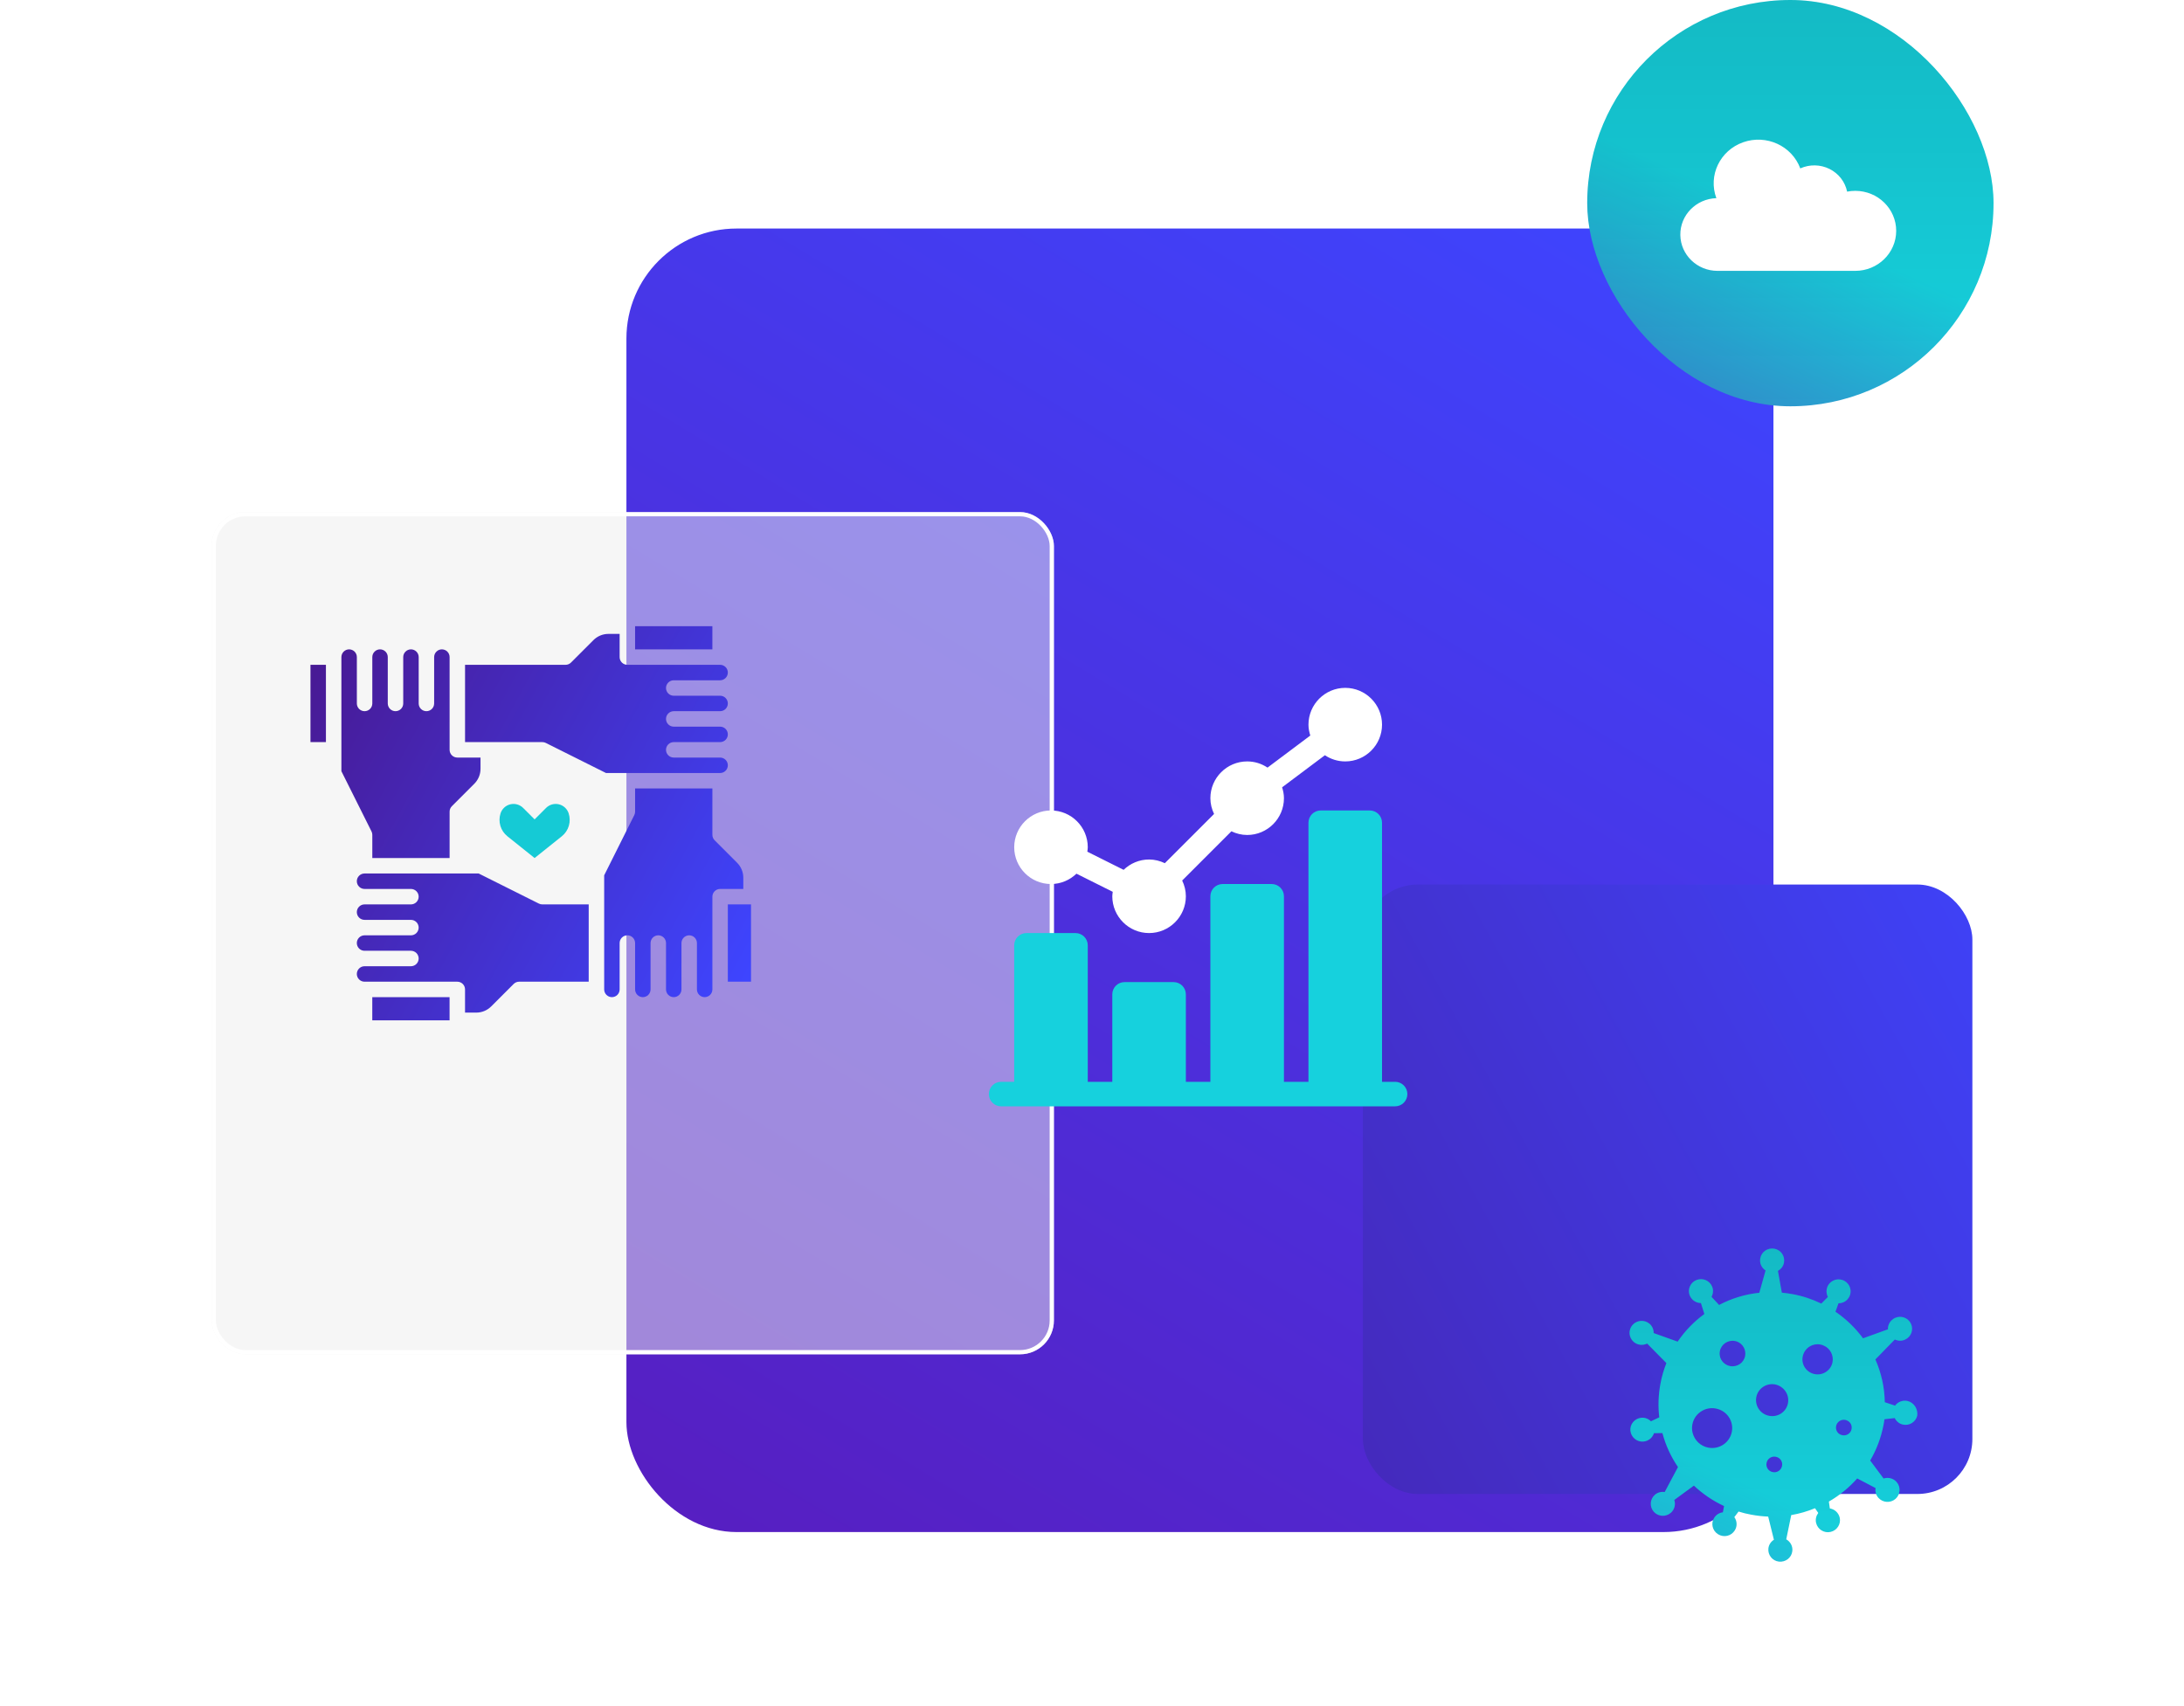 <svg width="516" height="403" viewBox="0 0 516 403" fill="none" xmlns="http://www.w3.org/2000/svg">
<rect x="148" y="54" width="271" height="308" rx="26" fill="url(#paint0_linear)"/>
<g filter="url(#filter0_d)">
<rect x="347" y="259" width="144" height="144" rx="13" fill="url(#paint1_linear)"/>
</g>
<path d="M450.724 331.039C449.574 330.76 448.398 331.216 447.734 332.128L445.306 331.317C445.255 327.771 444.463 324.352 443.083 321.211L447.683 316.5C448.424 316.855 449.318 316.906 450.11 316.526C451.541 315.867 452.155 314.195 451.49 312.777C450.826 311.359 449.139 310.751 447.708 311.409C446.635 311.916 445.996 313.005 446.047 314.094L440.17 316.222C438.381 313.79 436.183 311.663 433.653 309.94L434.369 307.939C435.187 307.939 436.004 307.61 436.567 306.926C437.589 305.736 437.41 303.937 436.209 302.949C435.008 301.936 433.193 302.114 432.197 303.304C431.43 304.216 431.354 305.457 431.865 306.445L430.306 308.015C428.21 307.002 425.911 306.217 423.508 305.786C422.665 305.634 421.822 305.508 420.979 305.432L420.059 300.29C420.774 299.885 421.336 299.201 421.49 298.34C421.771 296.795 420.774 295.326 419.215 295.047C417.657 294.768 416.174 295.756 415.893 297.301C415.663 298.466 416.2 299.581 417.145 300.189L415.663 305.457C412.29 305.812 409.07 306.799 406.157 308.344L404.368 306.419C404.752 305.71 404.854 304.824 404.522 304.013C403.934 302.57 402.273 301.86 400.816 302.443C399.36 303.025 398.644 304.672 399.232 306.116C399.692 307.205 400.74 307.889 401.864 307.889L402.682 310.472C400.229 312.27 398.082 314.474 396.37 317.007L390.697 314.981C390.722 314.17 390.39 313.36 389.726 312.777C388.525 311.764 386.736 311.89 385.688 313.081C384.666 314.271 384.794 316.044 385.995 317.083C386.889 317.843 388.142 317.969 389.164 317.463L393.712 322.073C393.099 323.618 392.613 325.239 392.307 326.936C391.796 329.62 391.719 332.305 392.026 334.889L390.058 335.826C389.47 335.243 388.653 334.914 387.784 334.99C386.225 335.142 385.049 336.51 385.203 338.055C385.356 339.6 386.736 340.765 388.295 340.613C389.47 340.512 390.441 339.701 390.774 338.637L392.767 338.612C393.533 341.5 394.786 344.21 396.447 346.641L393.303 352.543C392.486 352.416 391.642 352.619 390.978 353.201C389.803 354.24 389.675 356.013 390.722 357.203C391.77 358.368 393.559 358.495 394.76 357.457C395.654 356.671 395.936 355.456 395.578 354.417L400.203 351.023C402.273 352.973 404.675 354.62 407.333 355.861L407.052 357.33C406.234 357.431 405.467 357.887 405.007 358.622C404.164 359.939 404.573 361.686 405.927 362.522C407.282 363.358 409.019 362.953 409.863 361.61C410.501 360.597 410.399 359.356 409.76 358.47L410.757 357.153C411.728 357.457 412.725 357.71 413.747 357.887C415.101 358.14 416.43 358.292 417.759 358.343L419.113 363.814C418.423 364.245 417.912 364.979 417.81 365.84C417.631 367.385 418.73 368.804 420.289 368.981C421.847 369.158 423.278 368.069 423.457 366.524C423.611 365.359 422.997 364.27 422.026 363.713L423.202 357.988C425.144 357.659 427.035 357.102 428.824 356.367L429.59 357.482C429.105 358.14 428.875 358.976 429.079 359.837C429.437 361.357 430.97 362.32 432.503 361.965C434.037 361.61 435.008 360.091 434.65 358.571C434.369 357.406 433.423 356.595 432.325 356.418L432.095 354.797C434.599 353.353 436.873 351.504 438.79 349.326L443.134 351.606C443.006 352.416 443.211 353.252 443.798 353.911C444.846 355.076 446.635 355.202 447.836 354.164C449.011 353.125 449.139 351.352 448.091 350.162C447.299 349.275 446.073 348.997 445.025 349.351L441.856 345.096C443.338 342.563 444.412 339.752 444.999 336.738C445.102 336.282 445.153 335.801 445.229 335.345L447.657 335.066C448.015 335.801 448.679 336.383 449.523 336.586C451.056 336.966 452.589 336.029 452.972 334.509C453.177 332.939 452.231 331.419 450.724 331.039ZM412.316 320.376C412.009 322.022 410.425 323.086 408.764 322.782C407.282 322.503 406.259 321.211 406.285 319.768C406.285 319.59 406.31 319.438 406.336 319.261C406.643 317.64 408.227 316.551 409.888 316.855C410.093 316.88 410.271 316.956 410.45 317.007C411.779 317.539 412.571 318.932 412.316 320.376ZM403.627 342.057C401.736 341.702 400.331 340.284 399.896 338.536C399.743 337.903 399.718 337.244 399.845 336.561C400.101 335.167 400.97 334.028 402.12 333.369C403.065 332.812 404.215 332.584 405.391 332.812C407.972 333.293 409.658 335.75 409.173 338.308C408.687 340.866 406.208 342.538 403.627 342.057ZM421.03 346.363C420.851 347.376 419.854 348.034 418.858 347.832C417.835 347.654 417.171 346.692 417.375 345.679C417.554 344.666 418.551 344.007 419.548 344.21C420.57 344.387 421.234 345.35 421.03 346.363ZM422.435 331.545C422.052 333.597 420.059 334.939 417.989 334.534C415.919 334.154 414.564 332.179 414.948 330.127C415.331 328.075 417.324 326.733 419.394 327.113C421.464 327.544 422.818 329.494 422.435 331.545ZM432.963 321.845C432.606 323.77 430.715 325.061 428.773 324.681C426.83 324.327 425.527 322.452 425.911 320.528C426.115 319.489 426.754 318.628 427.597 318.121C428.313 317.691 429.207 317.513 430.101 317.691C430.382 317.741 430.638 317.817 430.894 317.944C432.376 318.577 433.27 320.198 432.963 321.845ZM437.461 337.65C437.282 338.663 436.285 339.321 435.289 339.119C434.267 338.941 433.602 337.954 433.807 336.966C433.934 336.257 434.497 335.699 435.161 335.522C435.417 335.446 435.698 335.446 435.979 335.497C436.464 335.598 436.873 335.877 437.154 336.231C437.435 336.636 437.563 337.143 437.461 337.65Z" fill="url(#paint2_linear)"/>
<path d="M450.724 331.039C449.574 330.76 448.398 331.216 447.734 332.128L445.306 331.317C445.255 327.771 444.463 324.352 443.083 321.211L447.683 316.5C448.424 316.855 449.318 316.906 450.11 316.526C451.541 315.867 452.155 314.195 451.49 312.777C450.826 311.359 449.139 310.751 447.708 311.409C446.635 311.916 445.996 313.005 446.047 314.094L440.17 316.222C438.381 313.79 436.183 311.663 433.653 309.94L434.369 307.939C435.187 307.939 436.004 307.61 436.567 306.926C437.589 305.736 437.41 303.937 436.209 302.949C435.008 301.936 433.193 302.114 432.197 303.304C431.43 304.216 431.354 305.457 431.865 306.445L430.306 308.015C428.21 307.002 425.911 306.217 423.508 305.786C422.665 305.634 421.822 305.508 420.979 305.432L420.059 300.29C420.774 299.885 421.336 299.201 421.49 298.34C421.771 296.795 420.774 295.326 419.215 295.047C417.657 294.768 416.174 295.756 415.893 297.301C415.663 298.466 416.2 299.581 417.145 300.189L415.663 305.457C412.29 305.812 409.07 306.799 406.157 308.344L404.368 306.419C404.752 305.71 404.854 304.824 404.522 304.013C403.934 302.57 402.273 301.86 400.816 302.443C399.36 303.025 398.644 304.672 399.232 306.116C399.692 307.205 400.74 307.889 401.864 307.889L402.682 310.472C400.229 312.27 398.082 314.474 396.37 317.007L390.697 314.981C390.722 314.17 390.39 313.36 389.726 312.777C388.525 311.764 386.736 311.89 385.688 313.081C384.666 314.271 384.794 316.044 385.995 317.083C386.889 317.843 388.142 317.969 389.164 317.463L393.712 322.073C393.099 323.618 392.613 325.239 392.307 326.936C391.796 329.62 391.719 332.305 392.026 334.889L390.058 335.826C389.47 335.243 388.653 334.914 387.784 334.99C386.225 335.142 385.049 336.51 385.203 338.055C385.356 339.6 386.736 340.765 388.295 340.613C389.47 340.512 390.441 339.701 390.774 338.637L392.767 338.612C393.533 341.5 394.786 344.21 396.447 346.641L393.303 352.543C392.486 352.416 391.642 352.619 390.978 353.201C389.803 354.24 389.675 356.013 390.722 357.203C391.77 358.368 393.559 358.495 394.76 357.457C395.654 356.671 395.936 355.456 395.578 354.417L400.203 351.023C402.273 352.973 404.675 354.62 407.333 355.861L407.052 357.33C406.234 357.431 405.467 357.887 405.007 358.622C404.164 359.939 404.573 361.686 405.927 362.522C407.282 363.358 409.019 362.953 409.863 361.61C410.501 360.597 410.399 359.356 409.76 358.47L410.757 357.153C411.728 357.457 412.725 357.71 413.747 357.887C415.101 358.14 416.43 358.292 417.759 358.343L419.113 363.814C418.423 364.245 417.912 364.979 417.81 365.84C417.631 367.385 418.73 368.804 420.289 368.981C421.847 369.158 423.278 368.069 423.457 366.524C423.611 365.359 422.997 364.27 422.026 363.713L423.202 357.988C425.144 357.659 427.035 357.102 428.824 356.367L429.59 357.482C429.105 358.14 428.875 358.976 429.079 359.837C429.437 361.357 430.97 362.32 432.503 361.965C434.037 361.61 435.008 360.091 434.65 358.571C434.369 357.406 433.423 356.595 432.325 356.418L432.095 354.797C434.599 353.353 436.873 351.504 438.79 349.326L443.134 351.606C443.006 352.416 443.211 353.252 443.798 353.911C444.846 355.076 446.635 355.202 447.836 354.164C449.011 353.125 449.139 351.352 448.091 350.162C447.299 349.275 446.073 348.997 445.025 349.351L441.856 345.096C443.338 342.563 444.412 339.752 444.999 336.738C445.102 336.282 445.153 335.801 445.229 335.345L447.657 335.066C448.015 335.801 448.679 336.383 449.523 336.586C451.056 336.966 452.589 336.029 452.972 334.509C453.177 332.939 452.231 331.419 450.724 331.039ZM412.316 320.376C412.009 322.022 410.425 323.086 408.764 322.782C407.282 322.503 406.259 321.211 406.285 319.768C406.285 319.59 406.31 319.438 406.336 319.261C406.643 317.64 408.227 316.551 409.888 316.855C410.093 316.88 410.271 316.956 410.45 317.007C411.779 317.539 412.571 318.932 412.316 320.376ZM403.627 342.057C401.736 341.702 400.331 340.284 399.896 338.536C399.743 337.903 399.718 337.244 399.845 336.561C400.101 335.167 400.97 334.028 402.12 333.369C403.065 332.812 404.215 332.584 405.391 332.812C407.972 333.293 409.658 335.75 409.173 338.308C408.687 340.866 406.208 342.538 403.627 342.057ZM421.03 346.363C420.851 347.376 419.854 348.034 418.858 347.832C417.835 347.654 417.171 346.692 417.375 345.679C417.554 344.666 418.551 344.007 419.548 344.21C420.57 344.387 421.234 345.35 421.03 346.363ZM422.435 331.545C422.052 333.597 420.059 334.939 417.989 334.534C415.919 334.154 414.564 332.179 414.948 330.127C415.331 328.075 417.324 326.733 419.394 327.113C421.464 327.544 422.818 329.494 422.435 331.545ZM432.963 321.845C432.606 323.77 430.715 325.061 428.773 324.681C426.83 324.327 425.527 322.452 425.911 320.528C426.115 319.489 426.754 318.628 427.597 318.121C428.313 317.691 429.207 317.513 430.101 317.691C430.382 317.741 430.638 317.817 430.894 317.944C432.376 318.577 433.27 320.198 432.963 321.845ZM437.461 337.65C437.282 338.663 436.285 339.321 435.289 339.119C434.267 338.941 433.602 337.954 433.807 336.966C433.934 336.257 434.497 335.699 435.161 335.522C435.417 335.446 435.698 335.446 435.979 335.497C436.464 335.598 436.873 335.877 437.154 336.231C437.435 336.636 437.563 337.143 437.461 337.65Z" fill="url(#paint3_linear)" fill-opacity="0.11"/>
<g filter="url(#filter1_bd)">
<rect x="25" y="96" width="199" height="199" rx="8" fill="#EEEEEE" fill-opacity="0.5"/>
<rect x="25.5" y="96.5" width="198" height="198" rx="7.5" stroke="white"/>
</g>
<path fill-rule="evenodd" clip-rule="evenodd" d="M168.309 147.955H150.048V153.433H168.309V147.955ZM141.832 150.161C142.442 149.908 143.095 149.779 143.755 149.781H146.397V155.259C146.397 155.744 146.589 156.208 146.932 156.551C147.274 156.893 147.738 157.085 148.223 157.085H170.136C170.621 157.085 171.085 157.278 171.428 157.62C171.77 157.963 171.962 158.427 171.962 158.912C171.962 159.396 171.77 159.86 171.428 160.203C171.085 160.545 170.621 160.738 170.136 160.738H159.18C158.695 160.738 158.231 160.93 157.888 161.273C157.546 161.615 157.353 162.079 157.353 162.564C157.353 163.048 157.546 163.513 157.888 163.855C158.231 164.198 158.695 164.39 159.18 164.39H170.136C170.621 164.39 171.085 164.582 171.428 164.925C171.77 165.267 171.962 165.732 171.962 166.216C171.962 166.7 171.77 167.165 171.428 167.507C171.085 167.85 170.621 168.042 170.136 168.042H159.18C158.695 168.042 158.231 168.235 157.888 168.577C157.546 168.92 157.353 169.384 157.353 169.868C157.353 170.353 157.546 170.817 157.888 171.16C158.231 171.502 158.695 171.694 159.18 171.694H170.136C170.621 171.694 171.085 171.887 171.428 172.229C171.77 172.572 171.962 173.036 171.962 173.521C171.962 174.005 171.77 174.469 171.428 174.812C171.085 175.154 170.621 175.347 170.136 175.347H159.18C158.695 175.347 158.231 175.539 157.888 175.882C157.546 176.224 157.353 176.688 157.353 177.173C157.353 177.657 157.546 178.122 157.888 178.464C158.231 178.807 158.695 178.999 159.18 178.999H170.136C170.621 178.999 171.085 179.191 171.428 179.534C171.77 179.876 171.962 180.341 171.962 180.825C171.962 181.309 171.77 181.774 171.428 182.116C171.085 182.459 170.621 182.651 170.136 182.651H143.176L128.952 175.54C128.699 175.413 128.419 175.347 128.135 175.347H109.874V157.085H133.614C133.854 157.085 134.091 157.038 134.313 156.946C134.534 156.855 134.736 156.72 134.905 156.551L140.204 151.252C140.669 150.784 141.223 150.413 141.832 150.161ZM80.659 182.22L87.771 196.444C87.898 196.697 87.964 196.977 87.964 197.26V202.739H106.225V191.782C106.225 191.542 106.272 191.305 106.364 191.083C106.456 190.861 106.59 190.66 106.76 190.491L112.059 185.192C112.526 184.727 112.897 184.173 113.15 183.564C113.402 182.954 113.531 182.301 113.529 181.641V178.999H108.051C107.567 178.999 107.102 178.807 106.76 178.464C106.417 178.122 106.225 177.657 106.225 177.173V155.259C106.225 154.775 106.033 154.311 105.69 153.968C105.348 153.626 104.883 153.433 104.399 153.433C103.915 153.433 103.45 153.626 103.108 153.968C102.765 154.311 102.573 154.775 102.573 155.259V166.216C102.573 166.7 102.38 167.165 102.038 167.507C101.695 167.85 101.231 168.042 100.747 168.042C100.262 168.042 99.798 167.85 99.455 167.507C99.113 167.165 98.921 166.7 98.921 166.216V155.259C98.921 154.775 98.728 154.311 98.386 153.968C98.043 153.626 97.579 153.433 97.094 153.433C96.61 153.433 96.146 153.626 95.803 153.968C95.461 154.311 95.268 154.775 95.268 155.259V166.216C95.268 166.7 95.076 167.165 94.733 167.507C94.391 167.85 93.926 168.042 93.442 168.042C92.958 168.042 92.493 167.85 92.151 167.507C91.808 167.165 91.616 166.7 91.616 166.216V155.259C91.616 154.775 91.424 154.311 91.081 153.968C90.739 153.626 90.274 153.433 89.79 153.433C89.306 153.433 88.841 153.626 88.499 153.968C88.156 154.311 87.964 154.775 87.964 155.259V166.216C87.964 166.7 87.771 167.165 87.429 167.507C87.086 167.85 86.622 168.042 86.138 168.042C85.653 168.042 85.189 167.85 84.846 167.507C84.504 167.165 84.311 166.7 84.311 166.216V155.259C84.311 154.775 84.119 154.311 83.777 153.968C83.434 153.626 82.97 153.433 82.485 153.433C82.001 153.433 81.537 153.626 81.194 153.968C80.852 154.311 80.659 154.775 80.659 155.259V182.22ZM77.004 157.086H73.352V175.347H77.004V157.086ZM106.218 235.609H87.956V241.087H106.218V235.609ZM97.088 228.304H86.131C85.647 228.304 85.183 228.497 84.84 228.839C84.498 229.182 84.305 229.646 84.305 230.13C84.305 230.615 84.498 231.079 84.84 231.422C85.183 231.764 85.647 231.957 86.131 231.957H108.045C108.529 231.957 108.994 232.149 109.336 232.491C109.679 232.834 109.871 233.298 109.871 233.783V239.261H112.513C113.172 239.263 113.826 239.134 114.436 238.881C115.045 238.629 115.598 238.258 116.064 237.79L121.362 232.491C121.532 232.322 121.733 232.187 121.955 232.096C122.176 232.004 122.414 231.957 122.654 231.957H139.089V213.695H128.132C127.849 213.695 127.569 213.629 127.315 213.502L113.092 206.391H86.131C85.647 206.391 85.183 206.583 84.84 206.926C84.498 207.268 84.305 207.733 84.305 208.217C84.305 208.701 84.498 209.166 84.84 209.508C85.183 209.851 85.647 210.043 86.131 210.043H97.088C97.572 210.043 98.037 210.236 98.379 210.578C98.722 210.92 98.914 211.385 98.914 211.869C98.914 212.354 98.722 212.818 98.379 213.161C98.037 213.503 97.572 213.695 97.088 213.695H86.131C85.647 213.695 85.183 213.888 84.84 214.23C84.498 214.573 84.305 215.037 84.305 215.521C84.305 216.006 84.498 216.47 84.84 216.813C85.183 217.155 85.647 217.348 86.131 217.348H97.088C97.572 217.348 98.037 217.54 98.379 217.882C98.722 218.225 98.914 218.689 98.914 219.174C98.914 219.658 98.722 220.123 98.379 220.465C98.037 220.807 97.572 221 97.088 221H86.131C85.647 221 85.183 221.192 84.84 221.535C84.498 221.877 84.305 222.342 84.305 222.826C84.305 223.31 84.498 223.775 84.84 224.117C85.183 224.46 85.647 224.652 86.131 224.652H97.088C97.572 224.652 98.037 224.844 98.379 225.187C98.722 225.529 98.914 225.994 98.914 226.478C98.914 226.963 98.722 227.427 98.379 227.769C98.037 228.112 97.572 228.304 97.088 228.304ZM166.485 235.609C166.969 235.608 167.434 235.416 167.776 235.073C168.118 234.731 168.311 234.267 168.311 233.783V211.869C168.311 211.385 168.504 210.92 168.846 210.578C169.189 210.235 169.653 210.043 170.138 210.043H175.616V207.401C175.618 206.741 175.489 206.088 175.236 205.478C174.984 204.869 174.613 204.315 174.145 203.85L168.846 198.551C168.677 198.382 168.542 198.181 168.45 197.959C168.359 197.737 168.311 197.5 168.311 197.26V186.303H150.05V191.782C150.05 192.065 149.984 192.345 149.857 192.599L142.746 206.822V233.783C142.746 234.267 142.938 234.731 143.281 235.074C143.623 235.416 144.088 235.609 144.572 235.609C145.056 235.609 145.521 235.416 145.863 235.074C146.206 234.731 146.398 234.267 146.398 233.783V222.826C146.398 222.342 146.59 221.877 146.933 221.535C147.275 221.192 147.74 221 148.224 221C148.708 221 149.173 221.192 149.515 221.535C149.858 221.877 150.05 222.342 150.05 222.826V233.783C150.05 234.267 150.243 234.731 150.585 235.074C150.928 235.416 151.392 235.609 151.876 235.609C152.361 235.609 152.825 235.416 153.168 235.074C153.51 234.731 153.702 234.267 153.702 233.783V222.826C153.702 222.342 153.895 221.877 154.237 221.535C154.58 221.192 155.044 221 155.529 221C156.013 221 156.477 221.192 156.82 221.535C157.162 221.877 157.355 222.342 157.355 222.826V233.783C157.355 234.267 157.547 234.731 157.89 235.074C158.232 235.416 158.696 235.609 159.181 235.609C159.665 235.609 160.13 235.416 160.472 235.074C160.815 234.731 161.007 234.267 161.007 233.783V222.826C161.007 222.342 161.199 221.877 161.542 221.535C161.884 221.192 162.349 221 162.833 221C163.317 221 163.782 221.192 164.124 221.535C164.467 221.877 164.659 222.342 164.659 222.826V233.783C164.66 234.267 164.852 234.731 165.195 235.073C165.537 235.416 166.001 235.608 166.485 235.609ZM177.439 213.695H171.961V231.956H177.439V213.695Z" fill="url(#paint4_linear)"/>
<path d="M119.875 197.593L126.308 202.739L132.74 197.593C133.532 196.959 134.11 196.099 134.397 195.127C134.684 194.154 134.666 193.118 134.346 192.156C134.172 191.636 133.868 191.169 133.464 190.799C133.059 190.429 132.566 190.168 132.032 190.042C131.498 189.916 130.941 189.929 130.414 190.079C129.886 190.228 129.406 190.511 129.018 190.898L126.308 193.608L123.598 190.898C123.21 190.511 122.73 190.228 122.202 190.079C121.674 189.929 121.117 189.916 120.584 190.042C120.05 190.168 119.557 190.429 119.152 190.799C118.747 191.169 118.444 191.636 118.27 192.156C117.949 193.118 117.931 194.154 118.219 195.127C118.506 196.099 119.084 196.959 119.875 197.593Z" fill="#15CAD5"/>
<path d="M248.311 208.879C250.648 208.879 252.764 207.941 254.327 206.435L262.902 210.722C262.859 211.072 262.795 211.415 262.795 211.775C262.795 216.567 266.694 220.466 271.486 220.466C276.277 220.466 280.176 216.567 280.176 211.775C280.176 210.438 279.847 209.186 279.305 208.053L290.937 196.42C292.07 196.963 293.322 197.292 294.66 197.292C299.452 197.292 303.35 193.393 303.35 188.601C303.35 187.699 303.173 186.846 302.916 186.027L313.023 178.449C314.402 179.37 316.055 179.911 317.834 179.911C322.626 179.911 326.524 176.012 326.524 171.221C326.524 166.429 322.626 162.53 317.834 162.53C313.042 162.53 309.144 166.429 309.144 171.221C309.144 172.123 309.321 172.976 309.577 173.795L299.47 181.373C298.091 180.452 296.439 179.911 294.66 179.911C289.868 179.911 285.969 183.809 285.969 188.601C285.969 189.939 286.298 191.191 286.841 192.324L275.208 203.956C274.075 203.414 272.823 203.085 271.486 203.085C269.149 203.085 267.033 204.023 265.47 205.529L256.895 201.241C256.938 200.892 257.002 200.549 257.002 200.188C257.002 195.397 253.103 191.498 248.311 191.498C243.52 191.498 239.621 195.397 239.621 200.188C239.621 204.98 243.52 208.879 248.311 208.879Z" fill="white"/>
<path d="M329.613 255.613H326.523V194.395C326.523 192.794 325.227 191.498 323.626 191.498H312.039C310.438 191.498 309.142 192.794 309.142 194.395V255.613H303.349V211.775C303.349 210.175 302.053 208.879 300.452 208.879H288.865C287.264 208.879 285.968 210.175 285.968 211.775V255.613H280.174V234.95C280.174 233.349 278.878 232.053 277.278 232.053H265.69C264.09 232.053 262.794 233.349 262.794 234.95V255.613H257V223.363C257 221.762 255.704 220.466 254.103 220.466H242.516C240.915 220.466 239.619 221.762 239.619 223.363V255.613H236.53C234.929 255.613 233.633 256.909 233.633 258.51C233.633 260.111 234.929 261.407 236.53 261.407H329.613C331.213 261.407 332.509 260.111 332.509 258.51C332.509 256.909 331.213 255.613 329.613 255.613Z" fill="#16D1DD"/>
<rect x="375" width="96" height="96" rx="48" fill="url(#paint5_linear)"/>
<rect x="375" width="96" height="96" rx="48" fill="url(#paint6_linear)" fill-opacity="0.11"/>
<path d="M438.324 45.093C437.681 45.093 437.039 45.155 436.408 45.28C435.933 42.961 434.396 40.984 432.237 39.913C430.079 38.843 427.538 38.798 425.342 39.791C423.354 34.441 417.304 31.679 411.829 33.621C406.353 35.563 403.526 41.475 405.514 46.824C400.718 46.972 396.929 50.851 397.001 55.539C397.073 60.227 400.979 63.992 405.778 64H438.324C443.668 64 448 59.767 448 54.546C448 49.325 443.668 45.093 438.324 45.093Z" fill="white"/>
<defs>
<filter id="filter0_d" x="272" y="159" width="244" height="244" filterUnits="userSpaceOnUse" color-interpolation-filters="sRGB">
<feFlood flood-opacity="0" result="BackgroundImageFix"/>
<feColorMatrix in="SourceAlpha" type="matrix" values="0 0 0 0 0 0 0 0 0 0 0 0 0 0 0 0 0 0 127 0"/>
<feOffset dx="-25" dy="-50"/>
<feGaussianBlur stdDeviation="25"/>
<feColorMatrix type="matrix" values="0 0 0 0 0 0 0 0 0 0 0 0 0 0 0 0 0 0 0.15 0"/>
<feBlend mode="normal" in2="BackgroundImageFix" result="effect1_dropShadow"/>
<feBlend mode="normal" in="SourceGraphic" in2="effect1_dropShadow" result="shape"/>
</filter>
<filter id="filter1_bd" x="-7" y="64" width="306" height="306" filterUnits="userSpaceOnUse" color-interpolation-filters="sRGB">
<feFlood flood-opacity="0" result="BackgroundImageFix"/>
<feGaussianBlur in="BackgroundImage" stdDeviation="16"/>
<feComposite in2="SourceAlpha" operator="in" result="effect1_backgroundBlur"/>
<feColorMatrix in="SourceAlpha" type="matrix" values="0 0 0 0 0 0 0 0 0 0 0 0 0 0 0 0 0 0 127 0"/>
<feOffset dx="25" dy="25"/>
<feGaussianBlur stdDeviation="25"/>
<feColorMatrix type="matrix" values="0 0 0 0 0 0 0 0 0 0 0 0 0 0 0 0 0 0 0.15 0"/>
<feBlend mode="normal" in2="effect1_backgroundBlur" result="effect2_dropShadow"/>
<feBlend mode="normal" in="SourceGraphic" in2="effect2_dropShadow" result="shape"/>
</filter>
<linearGradient id="paint0_linear" x1="469.399" y1="-169.222" x2="61.484" y2="506.554" gradientUnits="userSpaceOnUse">
<stop offset="0.284" stop-color="#3E45FF"/>
<stop offset="1" stop-color="#620DA5"/>
</linearGradient>
<linearGradient id="paint1_linear" x1="511.377" y1="238.623" x2="156.692" y2="433.458" gradientUnits="userSpaceOnUse">
<stop stop-color="#3E45FF"/>
<stop offset="1" stop-color="#4A1384"/>
</linearGradient>
<linearGradient id="paint2_linear" x1="419" y1="295" x2="330.75" y2="483.227" gradientUnits="userSpaceOnUse">
<stop offset="0.255" stop-color="#16D1DD"/>
<stop offset="1" stop-color="#620DA5"/>
</linearGradient>
<linearGradient id="paint3_linear" x1="419" y1="295" x2="419" y2="369" gradientUnits="userSpaceOnUse">
<stop/>
<stop offset="1" stop-opacity="0"/>
</linearGradient>
<linearGradient id="paint4_linear" x1="175.783" y1="233.431" x2="48.494" y2="164.456" gradientUnits="userSpaceOnUse">
<stop stop-color="#3E45FF"/>
<stop offset="1" stop-color="#4A1384"/>
</linearGradient>
<linearGradient id="paint5_linear" x1="423" y1="-1.13994e-06" x2="346.5" y2="170.5" gradientUnits="userSpaceOnUse">
<stop offset="0.255" stop-color="#16D1DD"/>
<stop offset="1" stop-color="#620DA5"/>
</linearGradient>
<linearGradient id="paint6_linear" x1="423" y1="0" x2="423" y2="96" gradientUnits="userSpaceOnUse">
<stop/>
<stop offset="1" stop-opacity="0"/>
</linearGradient>
</defs>
</svg>
